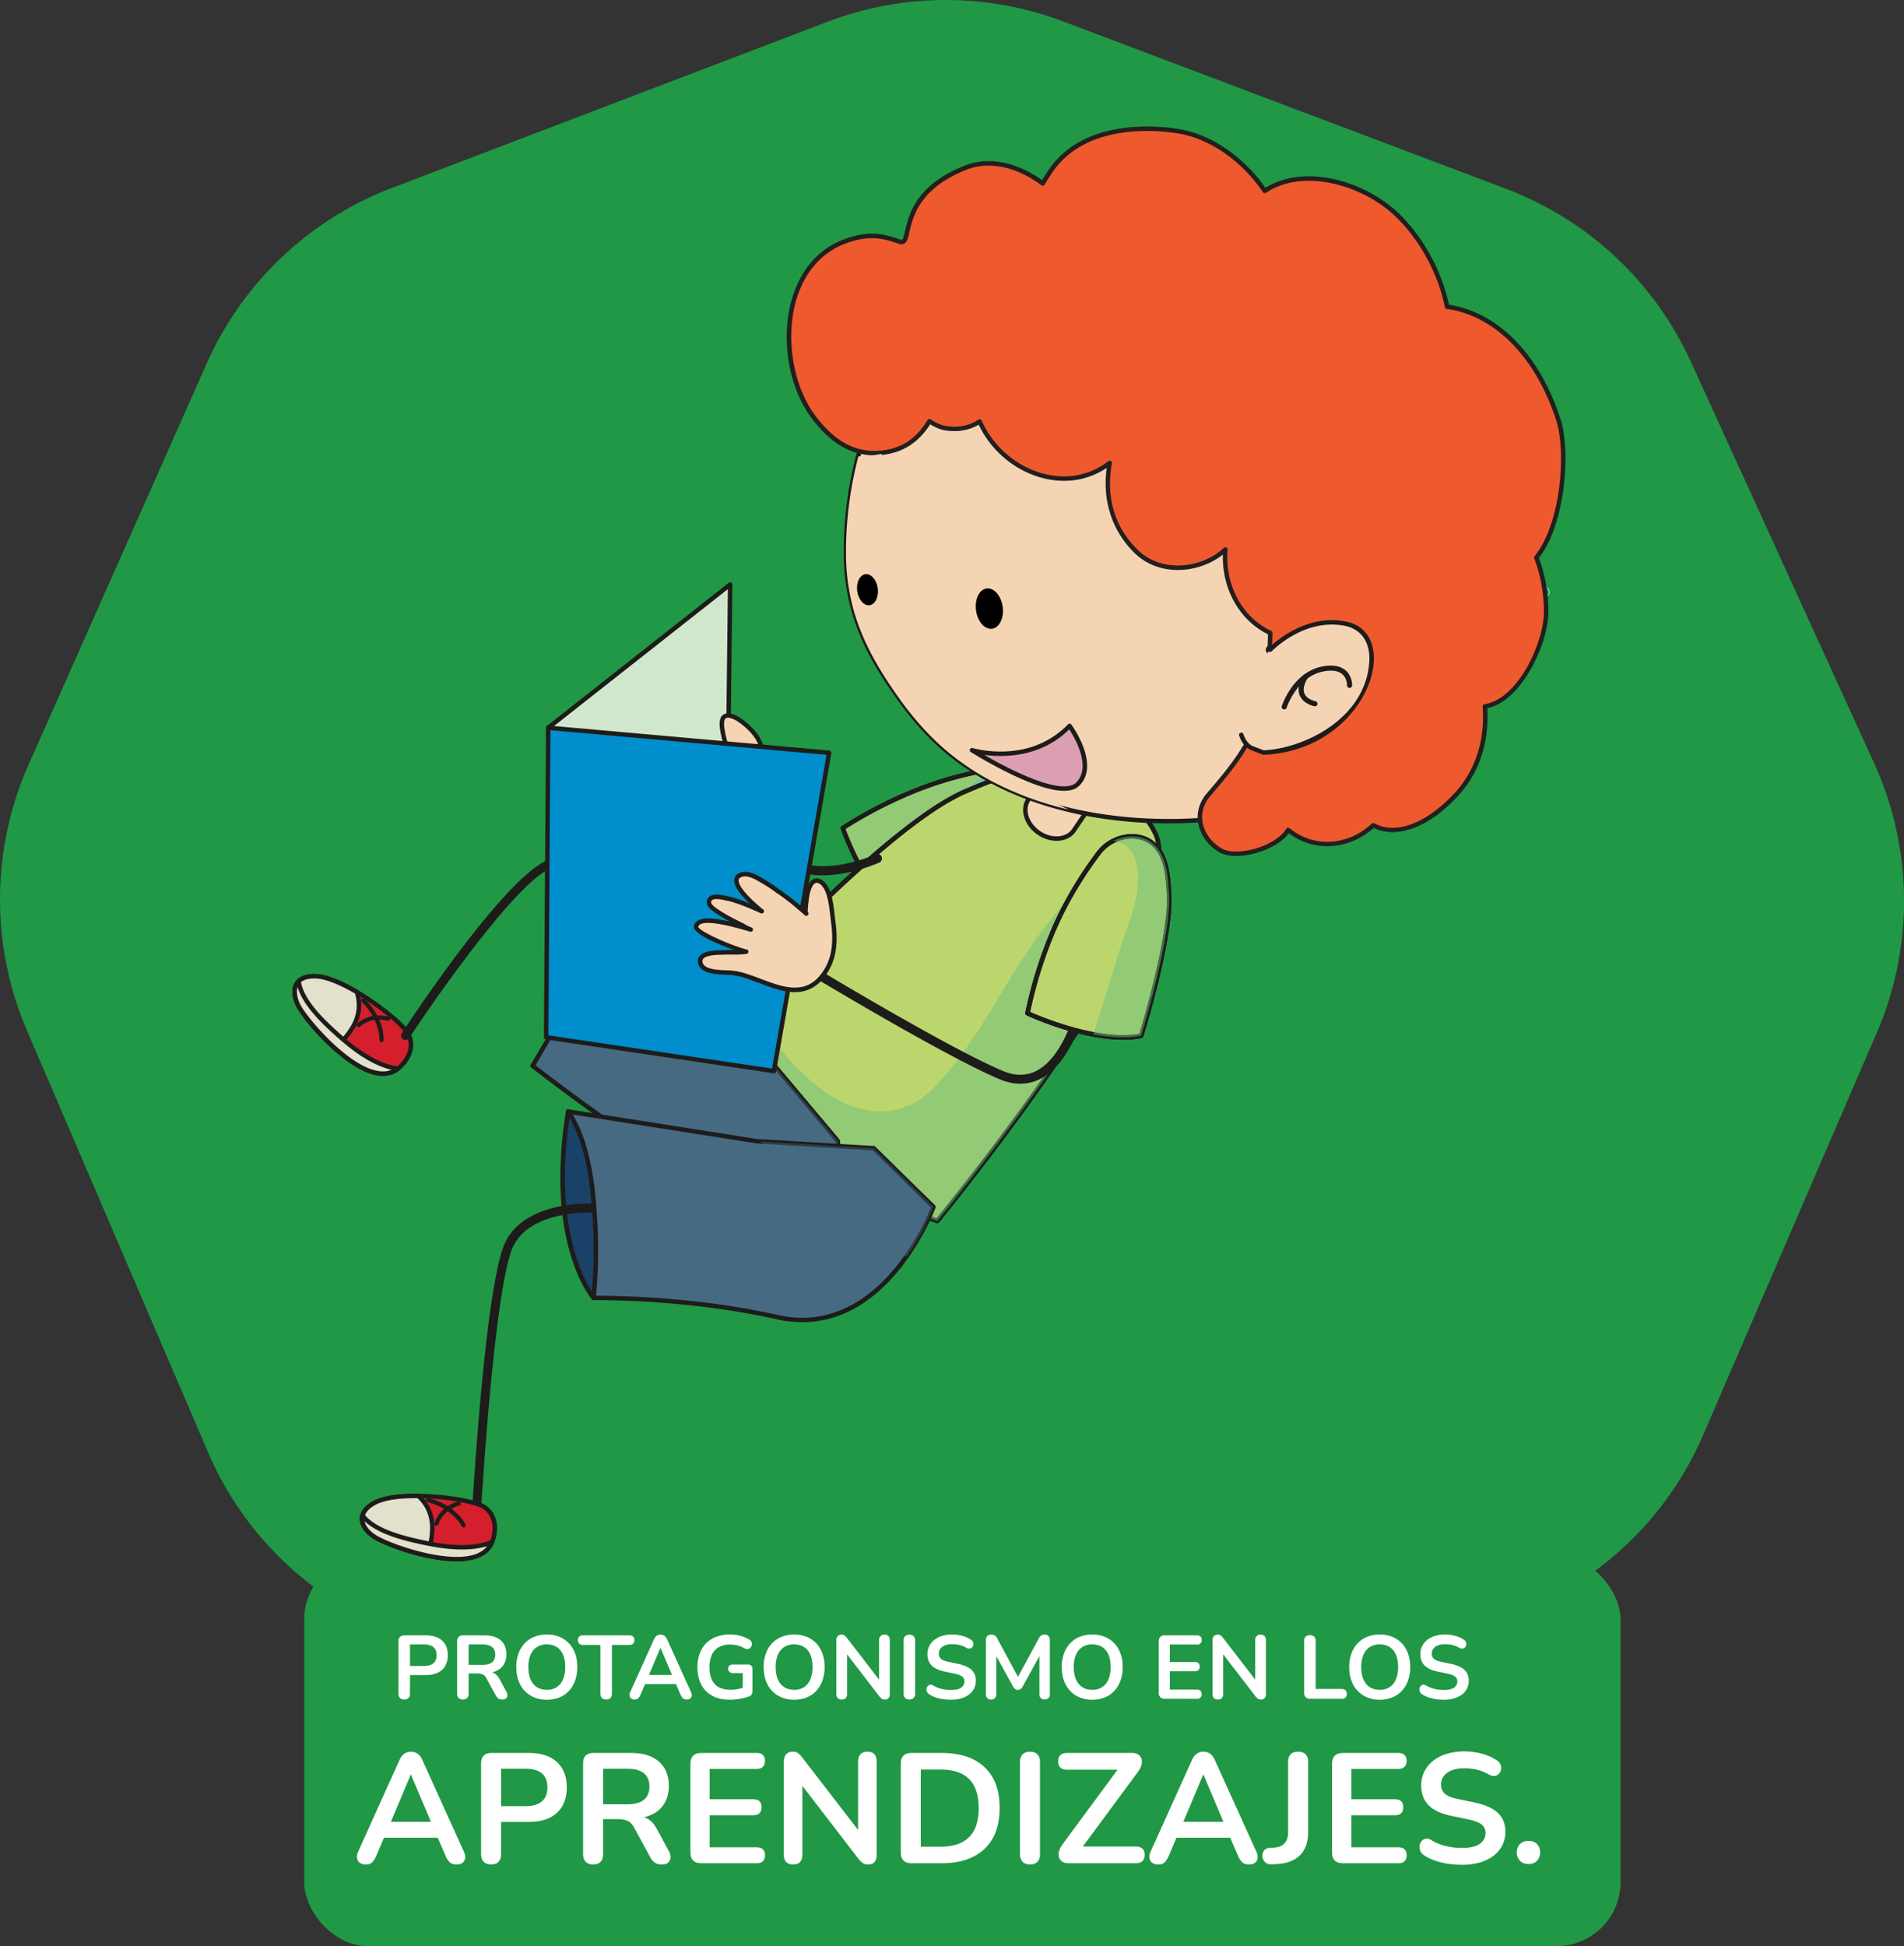 <svg xmlns="http://www.w3.org/2000/svg" viewBox="0 0 2434.3 2488"><rect x="0" y="0" width="2434.3" height="2488" fill="#333333" stroke="none"/><defs><style>.cls-1{isolation:isolate;}.cls-2{fill:#209845;}.cls-3{fill:none;stroke:#6bf0ea;stroke-miterlimit:10;}.cls-4{fill:#bcd66e;}.cls-5{fill:#1d1c1a;}.cls-6{fill:#6bbe7d;}.cls-6,.cls-7{opacity:0.5;}.cls-13,.cls-17,.cls-6,.cls-7{mix-blend-mode:multiply;}.cls-7{fill:#5cbed3;}.cls-8{fill:#f5d4b4;}.cls-9{fill:#1a4168;}.cls-10{fill:#d61f2c;}.cls-11{fill:#e3e0cb;}.cls-12,.cls-13{fill:#466a82;}.cls-13{opacity:0.4;}.cls-14{fill:#d0e7ce;}.cls-15{fill:#ee5a2e;}.cls-16{fill:#221f1f;}.cls-18{fill:#008ecc;}.cls-19{fill:#dc9fb1;}.cls-20{fill:#8abb3f;}.cls-21{fill:#fff;}</style></defs><title>Recurso 41ldpi</title><g class="cls-1"><g id="Capa_2" data-name="Capa 2"><g id="Aprendizaje"><rect class="cls-2" x="388.91" y="1989" width="1683" height="499" rx="81.68"></rect><path class="cls-2" d="M501.13,240.22,1057.88,27.89a424.85,424.85,0,0,1,301.6-.45l566,213.92a424.83,424.83,0,0,1,236.27,221l234.22,513.05a424.88,424.88,0,0,1,3.58,344.82l-222.07,514.42a424.88,424.88,0,0,1-224,222.66l-571.84,242.9a424.8,424.8,0,0,1-321.67,4.31l-559.1-220a424.86,424.86,0,0,1-234.82-227.7L34.47,1317.49a424.85,424.85,0,0,1,2.1-340.08L264.24,464.75A424.87,424.87,0,0,1,501.13,240.22Z"></path><path class="cls-3" d="M1980.1,759.51a5.8,5.8,0,0,1-1.26,1.42,5.25,5.25,0,0,1-1.41.84,9,9,0,0,1-1.6.43,14,14,0,0,1-1.68.21c-.52,0-1.11.08-1.79.15a17.85,17.85,0,0,0-1.81.28c.45.29,1.16.72,2.11,1.29l2.15,1.33a1.13,1.13,0,0,1,.63,1.07,3.41,3.41,0,0,1-.61,1.48c-.11.18-.32.48-.62.89l-.66,1-.11.18a1.07,1.07,0,0,1-.17.21.33.33,0,0,1-.2.08.79.79,0,0,1-.34-.07l-.71-.46-3.18-2.16q-4-2.56-8.81-5.44l.13-.2a.77.77,0,0,1,0-.51,2.38,2.38,0,0,1,.29-.66l1.87-2.91c.1-.15.47-.23,1.12-.24,2.62-.06,4.5-.12,5.65-.17l.93-.08c2.15-.19,3.51-.73,4.07-1.6a1.05,1.05,0,0,0,.18-.82,1.23,1.23,0,0,0-1.15-.86.92.92,0,0,0-.52.2,3,3,0,0,0-.41.38,2.91,2.91,0,0,1-.4.33.48.48,0,0,1-.41.07l-4.62-3q-.56-.36-.36-.66a8.17,8.17,0,0,1,2.27-2,5.14,5.14,0,0,1,2.48-.7,7.28,7.28,0,0,1,2.58.43,12.85,12.85,0,0,1,2.75,1.38,13.41,13.41,0,0,1,1.89,1.44,9.68,9.68,0,0,1,1.46,1.69,6.32,6.32,0,0,1,.9,1.85,4.55,4.55,0,0,1,.15,1.95A5,5,0,0,1,1980.1,759.51Z"></path><path class="cls-4" d="M1304.17,981.2a53.61,53.61,0,0,0-16.84-.49c-38.24,5.07-74.72,13.71-110.81,27.6a563.14,563.14,0,0,0-99,50.31s31.59,90.2,80.85,124c0,0,117.67-59.94,155-101.48,11.3-12.58,22.39-24.34,28.5-40.52C1352.93,1011.48,1331.19,986.27,1304.17,981.2Z"></path><path class="cls-5" d="M1156.78,1185c-49.47-34-80.63-121.73-81.94-125.45a2.86,2.86,0,0,1,1.16-3.34,567.35,567.35,0,0,1,99.5-50.56c34.63-13.33,71.08-22.4,111.46-27.76a56,56,0,0,1,17.73.51c17,3.23,31.49,13.73,38.5,27.8,5.5,11,6,23.31,1.41,35.45-6,15.78-16.26,27.22-27.16,39.32l-1.89,2.11c-37.31,41.45-151.06,99.65-155.87,102.11a2.79,2.79,0,0,1-2.9-.19Zm146.87-201a50.65,50.65,0,0,0-15.94-.47c-39.93,5.29-76,14.27-110.16,27.43A558.64,558.64,0,0,0,1081,1059.8c5.06,13.6,34.58,88.82,77.6,119.54,13.88-7.18,118.4-61.94,152.71-100.07l1.91-2.11c10.52-11.7,20.47-22.74,26-37.52,4-10.63,3.6-21.29-1.17-30.9-5.44-10.92-16.42-19.71-29.38-23.52A49.2,49.2,0,0,0,1303.65,984Z"></path><path class="cls-6" d="M1304.17,981.2a53.61,53.61,0,0,0-16.84-.49c-38.24,5.07-74.72,13.71-110.81,27.6a563.14,563.14,0,0,0-99,50.31s31.59,90.2,80.85,124c0,0,117.67-59.94,155-101.48,11.3-12.58,22.39-24.34,28.5-40.52C1352.93,1011.48,1331.19,986.27,1304.17,981.2Z"></path><path class="cls-5" d="M1159.68,1185.19a2.8,2.8,0,0,1-2.9-.19c-49.47-34-80.63-121.73-81.94-125.44a2.84,2.84,0,0,1,1.16-3.35,567.74,567.74,0,0,1,99.5-50.57c34.62-13.31,71.07-22.39,111.46-27.75a56.25,56.25,0,0,1,17.73.51c16.06,3,30,12.66,37.44,25.8,6.5,11.55,7.34,24.5,2.46,37.46-6,15.79-16.27,27.23-27.19,39.35l-1.86,2.06a142.43,142.43,0,0,1-11.61,11.38C1258.7,1134.54,1160.66,1184.69,1159.68,1185.19Zm-1.08-5.85c12.59-6.51,99.93-52.26,141.55-89.15a138,138,0,0,0,11.16-10.92l1.87-2.08c10.54-11.7,20.5-22.76,26.08-37.56,4.27-11.32,3.55-22.6-2.1-32.65-6.57-11.68-19.09-20.28-33.51-23a50.61,50.61,0,0,0-15.94-.47c-39.94,5.29-76,14.28-110.16,27.43A559.34,559.34,0,0,0,1081,1059.8C1086.06,1073.4,1115.57,1148.64,1158.6,1179.34Z"></path><path class="cls-7" d="M1180.16,1069.58c27.35-38.42,56-65.07,92.42-86.53,4.9-.79,9.77-1.68,14.75-2.34a53.61,53.61,0,0,1,16.84.49c27,5.07,48.76,30.28,37.76,59.45-6.11,16.18-17.2,27.94-28.5,40.52-37.38,41.54-155,101.48-155,101.48-10.68-7.32-20.48-17.39-29.37-28.56A641.47,641.47,0,0,1,1180.16,1069.58Z"></path><path class="cls-4" d="M1393.37,993.86c-14.14-5.91-28.89-10.08-44.15-11-40.45-2.42-79.1,13.44-115.51,29.13-106.43,45.89-323.12,285.9-321.24,289.44,0,0,104.78,196.12,285.93,259.52,26.25-32.5,321.53-396.76,279.44-493.79-7.63-17.55-27.9-42.08-44.15-52C1421,1007.35,1407.46,999.74,1393.37,993.86Z"></path><path class="cls-5" d="M1197.46,1563.65c-180.12-63-286.44-258.9-287.5-260.88a3.3,3.3,0,0,1-.15-2.49c3.48-10,215.5-244.65,322.77-290.89,40.52-17.46,77.29-31.72,116.81-29.36,14.2.84,29.16,4.55,45.07,11.21,12.23,5.1,24.77,11.72,40.72,21.49,16.3,10,37,34.39,45.28,53.31,39.37,90.76-203.71,402.47-279.14,495.85l-.71.85a2.84,2.84,0,0,1-3,1Zm151.6-577.94c-38.29-2.29-74.38,11.75-114.22,28.91-102.8,44.31-306.28,268.45-319.14,286.77,9.48,17,112.49,195.93,281.75,256.22,154.23-191,308-419.6,277.78-489.31-7.7-17.71-27.81-41.41-43-50.72-15.67-9.61-28-16.11-39.93-21.1a168.78,168.78,0,0,0-16.77-6A119.25,119.25,0,0,0,1349.06,985.71Z"></path><path class="cls-5" d="M1197.46,1563.65c-180.1-63-286.44-258.9-287.5-260.88-.85-1.6-2.44-4.58,59.78-70.28,26-27.45,77.82-80.76,132.53-129.26,54.87-48.65,98.71-80.21,130.32-93.84,40.49-17.46,77.25-31.73,116.81-29.36,14.34.85,29.07,4.51,45.08,11.21,12.19,5.09,24.75,11.72,40.7,21.49,16.31,10,37,34.39,45.28,53.32,39.38,90.78-203.72,402.48-279.16,495.84l-.69.85a2.66,2.66,0,0,1-.32.35A2.83,2.83,0,0,1,1197.46,1563.65ZM915.69,1301.37c9.46,17,112.53,195.94,281.76,256.24,154.23-191,308-419.59,277.79-489.3-7.72-17.71-27.82-41.42-43-50.72-15.71-9.62-28-16.12-39.94-21.1-15.4-6.44-29.52-10-43.21-10.78-38.31-2.29-74.39,11.74-114.22,28.91-31,13.38-74.36,44.63-128.79,92.88C1014.26,1188.86,924.2,1289,915.69,1301.37Z"></path><path class="cls-6" d="M912.47,1301.44c-.47-.91,13.41-17.35,36-42,8.44,17.85,17.17,35.62,27.83,52.47a319,319,0,0,0,64.84,73.38c48.3,40.28,107.22,53,154.63,3.4,56.46-59.07,88.53-135.08,137.32-199.75,27.83-36.87,63.86-78.41,107.76-96.67a192,192,0,0,1,40.23-12c15.33,112.81-257.54,449.51-282.73,480.7C1017.25,1497.56,912.47,1301.44,912.47,1301.44Z"></path><path class="cls-8" d="M1328.29,1064.87c-16-10.89-22.06-30-13.43-42.75l55.25-81.35c8.64-12.73,28.65-14.21,44.7-3.33s22,30,13.38,42.76L1373,1061.57C1364.32,1074.29,1344.32,1075.77,1328.29,1064.87Z"></path><path class="cls-5" d="M1326.68,1067.22c-17.32-11.75-23.67-32.7-14.16-46.7l55.24-81.36a25.45,25.45,0,0,1,4.14-4.72c10.94-9.69,29.65-9.42,44.5.65,17.3,11.76,23.65,32.72,14.15,46.71l-55.24,81.36a25.23,25.23,0,0,1-4.15,4.72h0C1360.22,1077.58,1341.51,1077.3,1326.68,1067.22Zm45.78-124.86-55.25,81.35c-7.72,11.4-2,28.82,12.67,38.81,14.44,9.82,33.06,8.73,40.72-2.55l55.25-81.36c7.72-11.4,2.06-28.81-12.65-38.81-12.73-8.64-28.5-9.09-37.52-1.09A20,20,0,0,0,1372.46,942.36Z"></path><path class="cls-9" d="M791.73,1624.58l-32.84,34.69S699.2,1589.45,726.42,1421C726.42,1421,845,1484,791.73,1624.58Z"></path><path class="cls-5" d="M756.74,1661.12c-2.48-2.88-60.23-72.76-33.13-240.55a2.89,2.89,0,0,1,1.54-2.1,3,3,0,0,1,2.61,0c1.23.65,30.51,16.45,53.62,50,21.35,31,41,83.34,13,157.12a2.92,2.92,0,0,1-.59,1L761,1661.23a2.76,2.76,0,0,1-2.13.88,2.6,2.6,0,0,1-.74-.11A2.75,2.75,0,0,1,756.74,1661.12Zm20.08-189.23a169.42,169.42,0,0,0-48.24-46.29c-22.38,144.8,20.75,215.43,30.56,229.27L789.27,1623C810.72,1566,806.54,1515.11,776.82,1471.89Z"></path><path class="cls-10" d="M509,1365.92c.27-.19.54-.42.8-.62,14.55-12,21.76-32.54,8.71-48.41-17.93-21.8-81-67-113.9-68.73-31.27-1.67-33.29,21.8-20.61,41.86C400.83,1316.58,472,1396,509,1365.92Z"></path><path class="cls-5" d="M381.6,1291.53c-8.23-13-10-26.18-4.77-35.14,3.25-5.56,10.73-12,27.94-11.08a63.26,63.26,0,0,1,14.28,2.67c35,10.3,85.81,47.8,101.68,67.1,14.46,17.58,6.37,39.67-9.1,52.42l-.82.62c-9.29,7.55-21.09,9.3-35.11,5.17C439.41,1362.62,395.83,1314,381.6,1291.53ZM509,1365.92l-1-2.83c13.29-10.93,20.41-29.7,8.32-44.39-15.43-18.77-64.83-55.24-98.88-65.26a58.81,58.81,0,0,0-13-2.45c-11.35-.6-19.21,2.27-22.74,8.28-4.09,7-2.29,18.17,4.68,29.23,12.06,19,55.33,68.87,90.9,79.33,12.11,3.56,22.17,2.18,29.91-4.12Z"></path><path class="cls-11" d="M404.63,1248.16c13.76.72,32.77,9.08,51.55,20.08,5,15,3.27,31.64-6,46.36-5,7.93-12.91,18.24-22.09,25.38-19.93-17.92-36.9-38.71-44-50C371.34,1270,373.36,1246.49,404.63,1248.16Z"></path><path class="cls-5" d="M426.16,1342.1c-19.93-17.92-37.06-38.77-44.56-50.57-8.23-13-10-26.18-4.77-35.14,3.25-5.56,10.73-12,27.94-11.08,12.94.69,31.18,7.78,52.85,20.48a2.83,2.83,0,0,1,1.26,1.56c5.48,16.33,3.22,33.66-6.32,48.77-3.13,5-11.6,17.43-22.75,26.11a2.88,2.88,0,0,1-2.55.48A2.78,2.78,0,0,1,426.16,1342.1ZM404.47,1251c-11.35-.6-19.21,2.27-22.74,8.28-4.09,7-2.29,18.17,4.69,29.22s23,30.58,41.75,47.74c9.54-8,16.78-18.73,19.58-23.15,8.41-13.32,10.56-28.53,6.06-42.93C433.62,1258.42,416.11,1251.6,404.47,1251Z"></path><path class="cls-11" d="M431.48,1322.51c-16.75-15.08-45.75-41.53-49.81-68-7.8,8.13-5.78,22.65,2.35,35.53,16.74,26.45,87.42,105.34,124.56,76.22C479.69,1362.45,451.73,1340.75,431.48,1322.51Z"></path><path class="cls-5" d="M381.6,1291.53c-9.5-15-10.28-30.37-2-39a2.85,2.85,0,0,1,4.87,1.53c3.95,25.86,33.19,52.2,48.89,66.34,15.38,13.85,38.73,33.12,64,40.54a76.79,76.79,0,0,0,11.6,2.49,2.91,2.91,0,0,1,2.38,2.06,2.85,2.85,0,0,1-1,3c-9.22,7.23-20.87,8.84-34.64,4.79C439.38,1362.59,395.82,1314,381.6,1291.53Zm114.14,74.87h0c-26.34-7.74-50.36-27.55-66.15-41.76-14.86-13.38-41.39-37.28-49.09-62.58-2.2,7-.14,16.82,5.92,26.45,12,19,55.3,68.84,90.88,79.31,8.9,2.61,16.69,2.56,23.27-.15C499,1367.29,497.35,1366.87,495.74,1366.4Z"></path><path class="cls-5" d="M456.73,1312.42a2.7,2.7,0,0,0,3.66.15c15-13.49,34.91-7.74,35.11-7.71a2.65,2.65,0,0,0,3.33-1.76,2.69,2.69,0,0,0-1.79-3.32c-.91-.27-22.89-6.68-40.19,8.8a2.7,2.7,0,0,0-.2,3.79Z"></path><path class="cls-5" d="M485.91,1331.64a2.56,2.56,0,0,0,1.74.8,2.69,2.69,0,0,0,2.83-2.53c.06-1.09,1.56-27.74-24.32-52.84a2.67,2.67,0,0,0-3.71,3.84c.54.52,1.05,1,1.55,1.54,22.28,22.66,21.15,46.94,21.15,47.17A2.55,2.55,0,0,0,485.91,1331.64Z"></path><path class="cls-5" d="M516.94,1329.3a5.68,5.68,0,0,0,6.37-2.35c38.8-59.18,147.94-213.77,186.53-218.31,37-4.34,79.86,94.44,93.25,132.87a5.69,5.69,0,1,0,10.74-3.75c-5.22-15-52.58-146.62-105.32-140.43-50.86,6-180.14,201.15-194.72,223.39a5.69,5.69,0,0,0,3.15,8.58Z"></path><path class="cls-12" d="M980.54,1350.81,1071,1458.47s19,136.16-90.27,95.09-299.85-191-299.85-191l117.79-198.76C817.9,1164.53,919.16,1292.16,980.54,1350.81Z"></path><path class="cls-5" d="M979.75,1556.22c-108.48-40.76-298.7-190-300.61-191.46a2.85,2.85,0,0,1-.69-3.69l117.8-198.76a2.83,2.83,0,0,1,2.56-1.39,9,9,0,0,1,2.23.39c13.84,4.07,51.2,45.84,94.44,94.21,30.46,34,61.94,69.26,87.23,93.46l90.49,107.66a2.74,2.74,0,0,1,.64,1.43c.39,2.73,9,67.18-22.55,94.39-14.48,12.49-35,15-60.93,7.34h0C987,1558.79,983.43,1557.61,979.75,1556.22Zm-1.17-203.36c-25.24-24.11-56.82-59.41-87.34-93.55-38.43-43-78.12-87.37-91.15-92.32L684.63,1361.82c20.48,15.94,195.35,150.84,297.12,189.08,3.54,1.33,6.93,2.47,10.21,3.43h0c24,7.05,42.67,5,55.59-6.18,27.42-23.62,21.62-81.06,20.75-88.5Z"></path><path class="cls-13" d="M930.84,1400c-26.37-42.65-37.44-85.8-43.87-135-.65-4.9-1.55-10.89-2.49-17.47,32.68,36.52,68.41,76.92,96.06,103.34L1071,1458.47s7.91,56.81-16,86C1004.86,1503,962,1450.35,930.84,1400Z"></path><path class="cls-5" d="M606.91,1949.48a6.55,6.55,0,0,0,1.29.23,5.71,5.71,0,0,0,6-5.38c.17-3,17.27-303.49,42.64-352.37,24.23-46.68,103.84-41.76,104.64-41.7a5.69,5.69,0,0,0,.78-11.36c-3.57-.24-87.9-5.42-115.52,47.82-26.5,51-43.21,344.51-43.91,357A5.71,5.71,0,0,0,606.91,1949.48Z"></path><path class="cls-10" d="M629.24,1971c.14-.3.25-.63.39-1,6.68-17.61,2.7-39-16.51-46.32-26.4-10-103.53-17.9-133-3-27.94,14.12-18.05,35.46,2.91,46.54C510.84,1981.92,612.09,2015.47,629.24,1971Z"></path><path class="cls-5" d="M481.7,1969.72c-13.62-7.22-21.71-17.71-21.6-28.07,0-6.44,3.35-15.75,18.74-23.53,28.82-14.54,100-7.71,129.13.86,2.26.67,4.33,1.35,6.17,2,21.29,8.07,25.25,31.25,18.16,50l-.4,1c-14.29,37.07-79.93,22.23-107.49,14.12C505,1980.4,489.6,1973.9,481.7,1969.72ZM629.24,1971l-2.27-2c6.09-16.09,2.95-35.91-14.86-42.67q-2.57-1-5.75-1.89c-32.43-9.54-99.17-14.27-125-1.25-10.15,5.13-15.55,11.53-15.61,18.5-.09,8.07,7,16.88,18.57,23,7.65,4,22.61,10.38,41.66,16,26.05,7.66,88,21.94,100.57-10.71Z"></path><path class="cls-11" d="M480.13,1920.66c12.29-6.23,33-8.41,54.71-8.2,11.79,10.5,18.57,25.83,17.82,43.23-.41,9.38-2.15,22.23-6.57,33-26.2-5.64-51.25-15.22-63.05-21.48C462.08,1956.12,452.19,1934.78,480.13,1920.66Z"></path><path class="cls-5" d="M481.7,1969.72c-13.62-7.22-21.71-17.71-21.6-28.07,0-6.44,3.35-15.75,18.73-23.52,14.49-7.34,38.47-8.68,56-8.5a2.67,2.67,0,0,1,1.86.71c12.88,11.46,19.53,27.6,18.78,45.47-.26,5.86-1.42,20.9-6.79,34a2.83,2.83,0,0,1-3.22,1.69c-6.88-1.48-14-3.3-21.21-5.41h0C504.77,1980.31,489.5,1973.84,481.7,1969.72Zm68.11-14.15c.68-15.75-5-30-16.08-40.27-23.75-.15-41.82,2.58-52.33,7.9-10.15,5.13-15.55,11.53-15.61,18.5-.09,8.07,7,16.88,18.57,23,7.56,4,22.44,10.29,41.53,15.9h0c6.23,1.83,12.41,3.44,18.43,4.79C548.62,1973.7,549.59,1960.79,549.81,1955.57Z"></path><path class="cls-11" d="M540.38,1971.83c-22-4.75-60.35-13.33-77-34.26-2.73,10.93,6.23,22.54,19.68,29.63,27.68,14.66,128.23,48,146,4.25C602.07,1982.53,567,1977.59,540.38,1971.83Z"></path><path class="cls-5" d="M481.7,1969.72c-15.74-8.3-24-21.2-21.1-32.85a2.89,2.89,0,0,1,2.17-2.09,2.93,2.93,0,0,1,2.83,1c8.66,10.9,24.42,19.58,48.16,26.57,9.6,2.82,18.72,4.85,27.22,6.69,24.31,5.25,59.78,11,87-.23a2.85,2.85,0,0,1,3.72,3.71c-14.78,36.39-80,21.6-107.32,13.56C504.91,1980.37,489.58,1973.89,481.7,1969.72Zm58.08,4.89c-8.61-1.86-17.84-3.92-27.62-6.79h0c-21-6.18-36.19-13.79-46.08-23.12,1.56,7.2,8.22,14.67,18.28,20,7.63,4,22.56,10.35,41.59,15.94,24,7.06,78.64,19.81,96.86-3.95C595.44,1984.91,562.75,1979.58,539.78,1974.61Z"></path><path class="cls-5" d="M557.28,1950.53a2.66,2.66,0,0,0,3.25-1.71c6.33-19.15,26.44-24.06,26.63-24.12a2.64,2.64,0,0,0,2-3.19,2.68,2.68,0,0,0-3.21-2c-.92.23-23.18,5.58-30.48,27.62a2.68,2.68,0,0,0,1.7,3.37Z"></path><path class="cls-5" d="M592.16,1952.72a2.61,2.61,0,0,0,1.89-.19,2.67,2.67,0,0,0,1.21-3.57c-.5-1-12.44-24.88-47.36-33.78a2.66,2.66,0,0,0-3.25,1.92,2.62,2.62,0,0,0,1.94,3.24l2.1.56c30.59,8.58,41.69,30.23,41.8,30.42A2.64,2.64,0,0,0,592.16,1952.72Z"></path><path class="cls-12" d="M760.61,1558.22c-2.5-42.77-8.29-98.5-34.19-137.2l241.83,38,148.83,8.88,76.39,75s-62.41,171.66-199.84,140.91c-97-21.71-192.31-24.54-234.74-24.58A641.84,641.84,0,0,0,760.61,1558.22Z"></path><path class="cls-5" d="M756.78,1661.18a2.9,2.9,0,0,1-.71-2.2,638.5,638.5,0,0,0,1.7-100.6c-2.54-43.56-8.68-98.35-33.72-135.77a2.85,2.85,0,0,1,2.82-4.4l241.56,38,148.83,8.88a2.52,2.52,0,0,1,1.82.81l76.39,75a2.85,2.85,0,0,1,.67,3c-.63,1.74-64.85,173.65-203.13,142.71-94.85-21.22-187.4-24.46-234.12-24.5a2.72,2.72,0,0,1-.8-.12A2.86,2.86,0,0,1,756.78,1661.18Zm359.07-190.5-148-8.85-235.62-37c23,38.24,28.8,91,31.26,133.25a644.92,644.92,0,0,1-1.41,98.37c47.86.19,138.9,3.76,232.21,24.65,126.11,28.21,188.89-119.77,195.89-137.41Z"></path><path class="cls-13" d="M972.55,1459.27l144.53,8.63,76.39,75a307.08,307.08,0,0,1-34.41,63.7C1086.77,1579.71,1021.94,1521.82,972.55,1459.27Z"></path><path class="cls-5" d="M1024.8,1115.46c42.54,12.51,96.47-11.44,99.57-12.83a5.7,5.7,0,0,0-4.71-10.38c-.93.42-95,42.11-124.63-14.79-31.87-61.18-50.56-130.28-50.75-131a5.7,5.7,0,1,0-11,3c.19.7,19.21,71,51.65,133.27C994.4,1100.89,1008.8,1110.76,1024.8,1115.46Z"></path><polygon class="cls-14" points="933.52 747.22 928.08 1215.3 702.14 1289.04 700.93 930.37 933.52 747.22"></polygon><path class="cls-5" d="M700.47,1291.34a2.86,2.86,0,0,1-1.18-2.29l-1.21-358.67a2.83,2.83,0,0,1,1.1-2.24L931.75,745a2.75,2.75,0,0,1,3-.32,2.87,2.87,0,0,1,1.61,2.59l-5.45,468.07A2.82,2.82,0,0,1,929,1218l-226,73.75a2.83,2.83,0,0,1-1.68,0A2.72,2.72,0,0,1,700.47,1291.34ZM930.6,753.15,703.78,931.75,705,1285.12l220.29-71.9Z"></path><path class="cls-8" d="M952.7,996.91s50.84,21.52,17.46-50.28c-8.61-18.5-53.71-53.74-46.52-13.22,5.46,30.84,10,19.86.8,40.15S944.68,1010.06,952.7,996.91Z"></path><path class="cls-5" d="M921.7,989.92a20.56,20.56,0,0,1,.15-17.54l.58-1.28c5.06-11.13,5.06-11.13,3.23-17a149,149,0,0,1-4.82-20.15c-1.74-9.78-.72-16.21,3.1-19.62,1.95-1.76,5.63-3.47,12-1.61,13.25,3.9,31.62,21.56,36.84,32.75,12.36,26.61,14.84,43.64,7.58,52.09s-21.24,4.59-26.64,2.8c-3.59,3.93-9.45,5.23-15.88,3.33A26.24,26.24,0,0,1,921.7,989.92Zm32.1,4.38c.07,0,1.48.6,3.63,1.24,4.1,1.2,14.12,3.45,18.58-1.74,3.15-3.64,6.22-14.46-8.43-46-4.68-10.06-21.66-26.27-33.28-29.69-2.11-.62-5-1-6.58.39-1.23,1.11-3,4.45-1.26,14.39a142.14,142.14,0,0,0,4.64,19.44c2.47,8,2.14,8.73-3.5,21.1l-.58,1.28a14.87,14.87,0,0,0-.14,12.81,20.62,20.62,0,0,0,12.54,10.64c2.34.69,8.07,1.79,10.84-2.76a2.87,2.87,0,0,1,3.24-1.25Z"></path><path class="cls-8" d="M1135.27,484.76c24.17-46.18,56.34-88,96-122.57,58.75-51.17,132.18-87.4,209.92-96.8,120.41-14.53,248.32,25.46,339.22,105.92a407,407,0,0,1,64.49,73.4c16.34,23.73,31,50.7,41.07,77.79,46.11,124.22,25.94,262.21-50.41,370.52-62.51,88.69-166.81,142.62-279,153.68-117.43,11.53-252.07-8.55-344-84.88-24.4-20.22-45.11-44-63.17-69.36-41.57-58.38-66.89-111.14-67.71-182.35C1080.75,632.21,1099.12,553.7,1135.27,484.76Z"></path><path class="cls-5" d="M1556.8,1049.53c-138.15,13.56-264.31-17.61-346.14-85.52-22.84-18.94-43.65-41.8-63.68-69.9-40.34-56.65-67.38-109.61-68.22-184-.86-79.29,17.8-157.69,54-226.69,24.47-46.74,56.09-87.46,94-121.06l2.66-2.34c61.81-53.84,136.91-88.46,211.46-97.47,121.79-14.69,249.43,25.17,341.43,106.6a410.87,410.87,0,0,1,65,73.93c17.48,25.39,31.81,52.51,41.41,78.42,45.83,123.52,26.87,263-50.77,373.13A340.21,340.21,0,0,1,1785.55,953h0C1725,1006.69,1643.75,1041,1556.8,1049.53Zm-419-563.45c-35.75,68.18-54.2,145.64-53.34,224,.84,72.86,27.45,124.95,67.18,180.72,19.71,27.7,40.22,50.22,62.66,68.84,80.67,66.94,205.3,97.64,342,84.23,85.77-8.45,165.87-42.24,225.53-95.11a334.78,334.78,0,0,0,51.45-57.38c76.55-108.59,95.26-246.12,50.07-367.89-9.44-25.47-23.52-52.16-40.74-77.16a405.64,405.64,0,0,0-64-72.89c-90.8-80.39-216.78-119.72-337-105.21-73.41,8.86-147.42,43-208.39,96.11l-2.63,2.3C1193.14,399.77,1162,439.94,1137.79,486.08Z"></path><path class="cls-15" d="M1039.54,532.26c21,28.45,48.43,50.23,86.45,46.68,30.53-2.84,49.25-18.75,62.3-40.41,6.86,4.54,13.93,7.78,20.13,8.82,17.4,2.91,32.22-.66,44.1-8.51,27.8,63.29,109,97.14,166.33,53-7.43,40.6,1.56,81.15,33.14,112.61s84.49,26.11,114.72-1.92c-3.84,45.61,18.94,88.79,57.3,106.56-.08,6.05-.26,12.11-.6,18.15-.9.86-1.43,1.4-1.47,1.45a2.87,2.87,0,0,0,.12,4,2.93,2.93,0,0,0,1.06.45c-1.17,17.41-3.27,34.48-5.88,50.12-9.72,58.23-35,89.68-72,132.65-21.09,24.46-10.14,56.71,15.67,71.5,20.31,11.63,71.49-2.35,86.11-26.3,35.2,28.38,80.28,20.81,108.67-6,34.89,18.44,76.83-7.51,106.07-39.15s39.6-72.31,36.7-112.83c44-6.89,77.69-79.41,78.23-119.06a190.22,190.22,0,0,0-12.47-71.19c35-43,40.81-137.11,28.2-176.11-23.34-72.06-71.66-134.52-142.28-144.56-8.8-42.94-31.25-84.36-60.61-114.16-43.71-44.35-123.45-67.18-172.42-33.89-26.77-39.39-67.25-69.56-111.65-76.52-55-8.62-124.41-1.4-160.27,48.36a202.07,202.07,0,0,0-12,18.62c-29.09-21.69-65.82-33.42-99.57-19.86-90.91,36.53-64.39,101.12-83.64,94.23-23.5-8.42-39-9.93-62.93-2.69C994.48,334.26,991.27,466.89,1039.54,532.26Z"></path><path class="cls-16" d="M1559.47,1089.88c-14.66-8.4-25-22.48-27.56-37.65-2.32-13.58,1.64-27.13,11.17-38.18,38.14-44.24,62-75.15,71.35-131.25,2.67-16,4.59-32.15,5.72-48l-.05,0a5.64,5.64,0,0,1-.37-7.87s.34-.39.9-.94c.26-5,.43-10.06.5-15.09C1584.75,793.11,1562.21,753,1563.5,709c-22.53,17.73-54.4,24.3-81.42,16.35a74.83,74.83,0,0,1-32.1-18.9c-28.46-28.35-40.76-66.59-35-108.31-25,16.71-55.06,21-85.52,12-34-10-63-35-78.16-67.19-12.58,7.36-27.5,9.83-43.32,7.18-5.71-.91-12.14-3.62-18.76-7.67-15.22,23.91-35.83,36.77-63,39.3a83.32,83.32,0,0,1-31.36-2.9h0c-21-6.19-39.87-20.87-57.64-44.93C1006.68,492.57,997.17,428,1014.11,377c8.69-26.21,28.27-60.23,72.11-73.49,20.36-6.17,35.14-6.33,54.56-.61,3.24.95,6.62,2.07,10.61,3.49,1.26.37,1.69.12,1.82,0,1.62-.93,2.81-6.06,4.07-11.5,4.68-20.27,13.4-58,75.28-82.87,18.38-7.38,38.37-8,59.43-1.8a135,135,0,0,1,40.32,20.13c3.19-5.39,6.72-10.79,10.56-16.12,45.08-62.57,136.17-53.71,163-49.5,41.77,6.57,83.56,34.84,112,75.43,25.66-16.2,61.43-19.24,98.71-8.28,28.62,8.42,55.27,24.08,75,44.07,29.79,30.23,51.94,71.54,61,113.64,63.39,9.91,116.1,64.33,142.6,146.21,13,40,6.77,133.52-27.67,177.49a194.76,194.76,0,0,1,12.09,70.72c-.52,37.73-32.91,111.74-78.07,121.36,1.82,31.39-3.52,75.52-37.62,112.42-36.61,39.62-77.5,55.29-107.68,40.65-22.8,20.68-54,28.43-81.89,20.23a83.39,83.39,0,0,1-26.6-13.49c-16,21.75-59,34-81.75,27.33A30.15,30.15,0,0,1,1559.47,1089.88Zm89.32-31a78.21,78.21,0,0,0,27.08,14.37c26.56,7.81,56.38,0,77.84-20.27a2.88,2.88,0,0,1,3.28-.45,50.49,50.49,0,0,0,9.27,3.8c26.71,7.85,61.62-8,93.39-42.37,33.64-36.41,38.14-80.29,35.95-110.69a2.85,2.85,0,0,1,2.4-3c43.7-6.85,75.33-79.53,75.82-116.29a188.94,188.94,0,0,0-12.28-70.14A2.83,2.83,0,0,1,1962,711c34.22-42,40.39-134.19,27.69-173.44-26.1-80.61-78-133.8-140-142.62a2.75,2.75,0,0,1-2.39-2.24C1838.79,351,1817,309.93,1787.48,280c-19-19.32-44.8-34.45-72.52-42.6-36.79-10.82-71.87-7.51-96.27,9.07a2.88,2.88,0,0,1-2.13.44,2.52,2.52,0,0,1-1.82-1.2c-27.55-40.53-68.7-69-109.74-75.3-26-4.09-114.33-12.74-157.52,47.2a200.43,200.43,0,0,0-11.8,18.36,2.84,2.84,0,0,1-1.9,1.38,2.69,2.69,0,0,1-2.29-.5c-13.26-9.89-27.09-17-41.11-21.12-19.8-5.82-38.53-5.28-55.69,1.63-59.11,23.75-67.41,59.6-71.87,78.86-1.81,7.8-3,13-6.73,15.14a7.76,7.76,0,0,1-6.31.51l-.76-.25c-23.34-8.36-38.67-9.44-61.13-2.64-41.53,12.56-60.1,44.91-68.37,69.84-16.13,48.58-6.75,112.4,22.3,151.75,25,33.8,52.17,48.5,83.91,45.54,26.45-2.47,45.57-14.88,60.12-39.05a2.85,2.85,0,0,1,1.82-1.31,3,3,0,0,1,2.2.4c6.75,4.48,13.33,7.46,19,8.39,15.8,2.64,29.95-.07,42.06-8.07a2.92,2.92,0,0,1,4.17,1.22c14.12,32.13,42.49,57.18,75.91,67,31,9.12,61.58,3.74,86.08-15.14a2.84,2.84,0,0,1,4.53,2.76c-5.49,30-4.34,73.53,32.35,110.09a69.24,69.24,0,0,0,29.7,17.46c27.29,8,59.88.21,81.09-19.46a2.77,2.77,0,0,1,3.18-.47,2.85,2.85,0,0,1,1.59,2.8c-3.79,44.87,18.58,86.57,55.65,103.74a2.86,2.86,0,0,1,1.66,2.62q-.12,9.14-.6,18.26a2.85,2.85,0,0,1-.88,1.91c-.74.7-1.21,1.18-1.85,1l.69.24a2.86,2.86,0,0,1,1.74,2.81c-1.12,16.65-3.1,33.6-5.91,50.4-9.61,57.58-33.87,89-72.66,134-8.52,9.88-11.93,21.46-9.87,33.51,2.31,13.5,11.58,26.09,24.79,33.66a24,24,0,0,0,5.2,2.16c21.38,6.29,64.19-6.39,77.06-27.47a2.87,2.87,0,0,1,2-1.33,2.81,2.81,0,0,1,1.29.08A2.71,2.71,0,0,1,1648.79,1058.89Z"></path><g class="cls-17"><path class="cls-8" d="M1127.44,580.16c-50.62,141.62-3.26,285,115.19,378.88a606.76,606.76,0,0,0,124,76.13c-56.73-13.48-110.27-37-154.11-73.35-24.4-20.22-45.11-44-63.17-69.36-41.57-58.38-66.89-111.14-67.71-182.35a481.07,481.07,0,0,1,15.82-126.63A161,161,0,0,0,1127.44,580.16Z"></path></g><path class="cls-8" d="M1615.43,962.16c130-5.92,175.38-149.69,105.63-164.57-54.81-11.7-97,33-97,33s-47.57,54.85-38.59,102.7c0,0,2.6,18.51,16.32,23.67Z"></path><path class="cls-5" d="M1614.63,964.88a2.93,2.93,0,0,0,.94.12c49.88-2.28,82.61-23.89,101.31-41.63,22.53-21.39,37.25-49.49,39.37-75.19,2.33-28.32-10.56-48.28-34.6-53.38-55.73-11.89-99.27,33.4-99.71,33.86a2.85,2.85,0,0,0,.12,4,2.82,2.82,0,0,0,4-.12c.41-.44,41.84-43.41,94.41-32.2,20.86,4.64,32.17,22.17,30.09,47.35-5.93,71.92-83.64,109-134.69,111.57l-13.14-5c-7.31-2.75-11.1-10-13-15.58a2.85,2.85,0,1,0-5.39,1.85c2.29,6.74,7,15.53,16.38,19l13.7,5.16A.6.6,0,0,0,1614.63,964.88Z"></path><path class="cls-5" d="M1640.22,906.5a3.25,3.25,0,0,1-1.43-3.79c.6-1.74,14.25-43,51.29-50.55,13.13-2.65,23.25-1,30.09,4.68,8.82,7.43,8.54,18.94,8.53,19.43a3.26,3.26,0,0,1-3.36,3.16,3.3,3.3,0,0,1-3.16-3.34c0-.09.16-9-6.25-14.32-5.23-4.36-13.51-5.47-24.54-3.25-33.29,6.81-46.26,45.78-46.38,46.19a3.23,3.23,0,0,1-4.1,2.08A2.35,2.35,0,0,1,1640.22,906.5Z"></path><path class="cls-5" d="M1670.79,899.06a21.7,21.7,0,0,1-8.81-9.43c-3.22-7.14-1.81-16,4.31-26.08a3.25,3.25,0,0,1,4.45-1.13,3.21,3.21,0,0,1,1.13,4.46c-4.93,8.21-6.26,15-4,20.06,3.37,7.43,13.78,9.54,13.88,9.56a3.24,3.24,0,1,1-1.18,6.38A31.87,31.87,0,0,1,1670.79,899.06Z"></path><path class="cls-5" d="M1286.4,1382.76c15.44,4.54,30,3.39,43.48-3.42,39.44-19.94,54.73-81.64,55.36-84.26a5.51,5.51,0,0,0-4.2-6.86,5.68,5.68,0,0,0-6.86,4.19c-.15.59-14.72,59.25-49.45,76.78-12.79,6.47-27.09,6.48-42.44,0-71.54-30.09-251.13-138.8-252.93-139.9a5.69,5.69,0,1,0-5.9,9.74c1.81,1.1,182.11,110.25,254.42,140.66A81,81,0,0,0,1286.4,1382.76Z"></path><polygon class="cls-18" points="1060.07 962.37 989.44 1369.29 698.26 1325.99 700.93 930.37 1060.07 962.37"></polygon><path class="cls-5" d="M695.41,1326l2.67-395.63a2.86,2.86,0,0,1,3.1-2.81l359.14,32a2.85,2.85,0,0,1,2.55,3.32l-70.63,406.92a2.84,2.84,0,0,1-3.21,2.33l-291.19-43.3-.38-.08A2.85,2.85,0,0,1,695.41,1326Zm361.33-361-353-31.46-2.62,390.07,286,42.52Z"></path><path class="cls-8" d="M890,1184.43c-1.75,8.8,50.18,29,64.08,32.3l-3.15.34c-8.14,1-16.58.11-24.75.56-7.11.38-35-1-30.43,14.2,3.87,12.9,30.66,10.91,40.66,12,33,3.43,74.94,37.32,106.22,13,8-6.24,14.91-16.49,18.7-25.9,7-17.27,6.2-36.69,3.71-54.8-1.85-13.32-3-42.1-16.66-49.1-8.15-4.19-12.61,4.12-14.62,10.48a69.25,69.25,0,0,0-2.77,14.84c-.21,2.36-1.94,14.1-.1,15.74-11.18-9.88-22.56-19.56-35-27.86-.43-.3-1-.64-1.49-.94A153.12,153.12,0,0,0,978,1128.09c-8.76-5.1-22-14.43-32.46-8.8-13.22,7.11,8.87,30,28.5,45.72-14-6.23-31.24-13.73-44-16.29-5.78-1.18-22.44-5.69-23.65,4.13-.6,4.86,6,9.31,9.31,11.66a171.85,171.85,0,0,0,17.91,10.71c4.53,2.46,9.15,4.74,13.79,7,4,1.92,8.29,4.93,12.49,6.17C937,1181.64,893.07,1169,890,1184.43Z"></path><path class="cls-5" d="M1044.33,1259c-22.13,17.23-48.39,7.33-73.8-2.27-12.27-4.62-23.86-9-34.45-10.09-1.83-.21-4.23-.28-7-.38-12.9-.46-32.41-1.18-36.15-13.6-1.81-6,.62-9.73,3-11.8,5.82-5.16,17.05-5.78,27.12-6,1.18,0,2.19,0,2.93-.09,3.49-.19,7-.15,10.59-.12.73,0,1.48,0,2.23,0-20.2-7.22-53.6-21-51.64-30.83a9.9,9.9,0,0,1,3.23-5.59c6.87-6.1,23.3-4.53,43,0-.36-.21-.73-.4-1.09-.58a178.33,178.33,0,0,1-18.66-11.22c-4-2.88-10.81-7.7-10-14a8.91,8.91,0,0,1,2.94-5.8c5-4.45,14.26-2.91,22.53-1.12l1.58.34c8,1.63,17.67,5.1,27.68,9.21-9.62-9.14-19.42-20.54-19.65-29.15a9.79,9.79,0,0,1,5.5-9.21c10.8-5.8,23.25,1.67,32.34,7.13l2.89,1.71A155.67,155.67,0,0,1,996,1136.86a16,16,0,0,1,1.47.92,300.41,300.41,0,0,1,29.78,23.28c.1-2,.34-4.46.69-7.43l.17-1.63a73.2,73.2,0,0,1,2.9-15.45c1.06-3.36,3-8,6.25-10.85,3.53-3.13,7.93-3.59,12.38-1.29,13.14,6.7,15.72,29.67,17.41,44.85.27,2.36.51,4.54.77,6.4,2.23,16.17,3.8,37.16-3.89,56.24-3.86,9.59-10.34,19-17.35,25.23Q1045.47,1258.12,1044.33,1259Zm-7.9-120.72a67.41,67.41,0,0,0-2.65,14.23l-.2,1.78a99.51,99.51,0,0,0-.84,11.6,2.83,2.83,0,0,1,.24,4,2.78,2.78,0,0,1-4,.25c-12.37-10.93-23-19.82-34.71-27.65-.35-.25-.78-.51-1.61-1a149.07,149.07,0,0,0-16.13-10.91l-3-1.76c-7.92-4.76-18.76-11.26-26.71-7a4.09,4.09,0,0,0-2.51,4c.18,7.34,12.54,21.83,31.43,36.94a2.83,2.83,0,0,1,.67,3.69,2.9,2.9,0,0,1-3.6,1.14c-15.35-6.83-31.36-13.69-43.35-16.1l-1.66-.35c-5.06-1.11-17.87-4.21-18.61,2-.35,3,5.28,7,8.14,9a170.08,170.08,0,0,0,17.62,10.5c4.5,2.46,9.08,4.71,13.66,7,1.42.68,2.9,1.5,4.38,2.34a40.34,40.34,0,0,0,7.68,3.66,2.85,2.85,0,0,1-1.6,5.47h0c-15.31-4.51-56-16.51-64.91-8.59a4.43,4.43,0,0,0-1.42,2.3c1,6,44.22,24.84,62,29.11a2.84,2.84,0,0,1,2.17,2.94,2.9,2.9,0,0,1-2.5,2.66l-3.16.35a119.05,119.05,0,0,1-14.72.46c-3.42,0-6.83-.07-10.21.12-.8,0-1.87.06-3.14.08-6.06.13-18.72.35-23.45,4.55-1.12,1-2.28,2.55-1.27,5.9,2.57,8.52,20.29,9.17,30.89,9.55,2.88.11,5.42.19,7.35.4,11.34,1.18,23.26,5.68,35.87,10.43,23.93,9,48.69,18.38,68.3,3.12,7.16-5.7,13.9-15,17.82-24.74,7.17-17.84,5.65-37.87,3.51-53.33-.26-1.91-.51-4.12-.79-6.54-1.46-13.14-3.92-35.11-14.35-40.42-2.37-1.24-4.22-1.08-6,.48S1037.64,1134.48,1036.43,1138.27Z"></path><path class="cls-19" d="M1242.63,959s73.22,22.36,124.82-31c0,0,36,49.21,10.3,74.55S1242.63,959,1242.63,959Z"></path><path class="cls-5" d="M1241.12,961.44a2.81,2.81,0,0,1-1-3.56,2.92,2.92,0,0,1,3.47-1.54c2.94.87,72.63,20.61,121.83-30.26a2.84,2.84,0,0,1,4.34.3c1.53,2.09,37.16,51.49,10,78.25-7.9,7.78-23,8.45-45,2h0C1294.11,994.66,1241.64,961.78,1241.12,961.44Zm17.15,3.61c18.28,10.53,51,28.12,78.11,36.11,19.54,5.75,33.15,5.54,39.37-.58,20.33-20-1.85-57.6-8.71-68.08C1330,968.73,1282.83,968.4,1258.27,965.05Z"></path><path d="M1247.86,780.35c1.92,14.22,11.12,24.74,20.54,23.45s15.48-13.84,13.53-28-11.11-24.75-20.49-23.48S1245.92,766.12,1247.86,780.35Z"></path><path d="M1096,755.66c1.48,11,8.58,19.05,15.82,18.06s11.91-10.67,10.43-21.59-8.57-19.06-15.79-18.07S1094.46,744.7,1096,755.66Z"></path><path class="cls-20" d="M1416.56,1079.11a52.35,52.35,0,0,0-12.1,11.73c-23.09,30.91-42.39,63.05-57.64,98.57a561.32,561.32,0,0,0-33.11,106s86.63,40.41,145.21,28.78c0,0,39.29-126.08,35.66-181.84-1.11-16.89-1.78-33.06-9.09-48.7C1472.29,1065.36,1439.05,1063.32,1416.56,1079.11Z"></path><path class="cls-5" d="M1311.35,1297a2.86,2.86,0,0,1-.44-2.22,566.24,566.24,0,0,1,33.3-106.51c14.61-34.08,33.58-66.52,58-99.17a55,55,0,0,1,12.71-12.33c20.82-14.6,52.27-15.52,68.88,8.18a49.72,49.72,0,0,1,4.29,7.44c7.14,15.28,8.12,30.63,9.18,46.91l.17,2.8c3.63,55.65-34.18,177.7-35.8,182.89a2.84,2.84,0,0,1-2.14,1.93c-58.82,11.7-143.43-27.31-147-29A3.08,3.08,0,0,1,1311.35,1297Zm167.77-208.78c-14.56-20.78-42.44-19.78-60.94-6.81a50,50,0,0,0-11.42,11.09c-24.12,32.31-42.88,64.36-57.3,98A559.76,559.76,0,0,0,1317,1293.74c13.29,5.88,87.76,37.28,139.74,27.93,4.56-14.92,38.38-128,35-179.17l-.17-2.8c-1-15.73-2-30.6-8.66-44.88A43.2,43.2,0,0,0,1479.12,1088.24Z"></path><path class="cls-4" d="M1416.56,1079.11a52.35,52.35,0,0,0-12.1,11.73c-23.09,30.91-42.39,63.05-57.64,98.57a561.32,561.32,0,0,0-33.11,106s86.63,40.41,145.21,28.78c0,0,39.29-126.08,35.66-181.84-1.11-16.89-1.78-33.06-9.09-48.7C1472.29,1065.36,1439.05,1063.32,1416.56,1079.11Z"></path><path class="cls-5" d="M1312.5,1298a2.86,2.86,0,0,1-1.58-3.17,565,565,0,0,1,33.29-106.5c14.6-34,33.56-66.48,58-99.15a55.81,55.81,0,0,1,12.76-12.37c13.76-9.66,30.84-12.82,45.69-8.45,12.28,3.61,21.78,11.94,27.45,24.1,7.14,15.28,8.13,30.68,9.17,47l.19,2.73c3.62,55.64-34.17,177.71-35.79,182.87a2.82,2.82,0,0,1-2.17,2c-24.42,4.85-56.19,1.6-94.44-9.65A420,420,0,0,1,1312.5,1298Zm179.24-155.46-.17-2.73c-1-15.76-2-30.64-8.66-45-5-10.63-13.23-17.9-23.9-21-13.19-3.88-28.45-1-40.82,7.65a49.79,49.79,0,0,0-11.45,11.11c-24.14,32.32-42.87,64.37-57.31,98A558.65,558.65,0,0,0,1317,1293.73a423.47,423.47,0,0,0,49.66,18.11c36,10.58,67,14,90.08,9.84C1461.27,1306.74,1495.07,1193.7,1491.74,1142.5Z"></path><path class="cls-5" d="M1311.35,1297a2.86,2.86,0,0,1-.44-2.22,566.24,566.24,0,0,1,33.3-106.51c14.61-34.08,33.58-66.52,58-99.17a55,55,0,0,1,12.71-12.33c20.82-14.6,52.27-15.52,68.88,8.18a49.72,49.72,0,0,1,4.29,7.44c7.14,15.28,8.12,30.63,9.18,46.91l.17,2.8c3.63,55.65-34.18,177.7-35.8,182.89a2.84,2.84,0,0,1-2.14,1.93c-58.82,11.7-143.43-27.31-147-29A3.08,3.08,0,0,1,1311.35,1297Zm167.77-208.78c-14.56-20.78-42.44-19.78-60.94-6.81a50,50,0,0,0-11.42,11.09c-24.12,32.31-42.88,64.36-57.3,98A559.76,559.76,0,0,0,1317,1293.74c13.29,5.88,87.76,37.28,139.74,27.93,4.56-14.92,38.38-128,35-179.17l-.17-2.8c-1-15.73-2-30.6-8.66-44.88A43.2,43.2,0,0,0,1479.12,1088.24Z"></path><path class="cls-6" d="M1423.11,1075.25c15.53,1.37,28.09,11.39,31.08,36.14,4.53,37.55-13,71.62-23.86,106.64-10.84,34.78-21.42,69.63-32.54,104.29,20.75,3.93,42.38,5.57,61.13,1.84,0,0,39.29-126.08,35.66-181.84-1.11-16.89-1.78-33.06-9.09-48.7C1473.51,1068,1445.09,1064,1423.11,1075.25Z"></path><path class="cls-21" d="M516.82,2172.72a7.13,7.13,0,0,1-5.46-2,7.78,7.78,0,0,1-1.9-5.58V2098.2a7.42,7.42,0,0,1,2-5.57,7.6,7.6,0,0,1,5.52-1.9h27.72q13.33,0,20.58,6.67t7.25,18.63q0,12-7.25,18.68t-20.58,6.73H524.18v23.69a8,8,0,0,1-1.84,5.58A7.13,7.13,0,0,1,516.82,2172.72Zm7.36-42.89h18.17q7.81,0,11.84-3.51t4-10.29q0-6.8-4-10.24t-11.84-3.45H524.18Z"></path><path class="cls-21" d="M591.8,2172.72a7.13,7.13,0,0,1-5.46-2,7.78,7.78,0,0,1-1.9-5.58V2098.2a7.42,7.42,0,0,1,1.95-5.57,7.58,7.58,0,0,1,5.52-1.9h27.72q13.33,0,20.58,6.38t7.25,17.88a24.39,24.39,0,0,1-3.28,12.88,21.1,21.1,0,0,1-9.49,8.28,35.62,35.62,0,0,1-15.06,2.88l1-1.73h3.8a14.68,14.68,0,0,1,8.22,2.3,19.25,19.25,0,0,1,6.15,7.25l8.63,16a8.55,8.55,0,0,1,1.26,4.72,5.18,5.18,0,0,1-1.72,3.74,6.94,6.94,0,0,1-4.72,1.43,8.86,8.86,0,0,1-5.06-1.32,11.31,11.31,0,0,1-3.45-4.08l-11.61-21.39a11.24,11.24,0,0,0-4.89-5.23,16.82,16.82,0,0,0-7.19-1.33H599.16v25.76a8,8,0,0,1-1.84,5.58A7.13,7.13,0,0,1,591.8,2172.72Zm7.36-44.27H617.1q7.93,0,12-3.28t4.09-9.83q0-6.45-4.09-9.72t-12-3.28H599.16Z"></path><path class="cls-21" d="M699.09,2173a39.76,39.76,0,0,1-20.53-5.17,35.19,35.19,0,0,1-13.62-14.55q-4.83-9.37-4.83-22a50.42,50.42,0,0,1,2.76-17.2,37.58,37.58,0,0,1,7.87-13.1,34.33,34.33,0,0,1,12.31-8.4,42,42,0,0,1,16-2.93q11.85,0,20.59,5.12a35,35,0,0,1,13.57,14.43q4.83,9.32,4.83,22a50.84,50.84,0,0,1-2.76,17.25,38.09,38.09,0,0,1-7.88,13.23,34.12,34.12,0,0,1-12.31,8.45A42,42,0,0,1,699.09,2173Zm0-12.65a22.59,22.59,0,0,0,12.71-3.45,22,22,0,0,0,8.05-10,39.44,39.44,0,0,0,2.82-15.64q0-13.8-6.16-21.39t-17.42-7.59a22.94,22.94,0,0,0-12.65,3.39,21.53,21.53,0,0,0-8.11,9.89,39.31,39.31,0,0,0-2.81,15.7q0,13.68,6.21,21.39T699.09,2160.3Z"></path><path class="cls-21" d="M775,2172.72a7.13,7.13,0,0,1-5.46-2,7.78,7.78,0,0,1-1.9-5.58V2103H745.21a6.29,6.29,0,0,1-4.66-1.66,6.17,6.17,0,0,1-1.67-4.55,5.9,5.9,0,0,1,1.67-4.54,6.59,6.59,0,0,1,4.66-1.55h59.57a6.58,6.58,0,0,1,4.65,1.55,5.9,5.9,0,0,1,1.67,4.54,6.17,6.17,0,0,1-1.67,4.55,6.28,6.28,0,0,1-4.65,1.66H782.35v62.1a7.94,7.94,0,0,1-1.84,5.58A7.13,7.13,0,0,1,775,2172.72Z"></path><path class="cls-21" d="M811.33,2172.72a7.17,7.17,0,0,1-4.43-1.26,5.16,5.16,0,0,1-2-3.4,8.55,8.55,0,0,1,.81-4.77L836.05,2096a10.91,10.91,0,0,1,3.63-4.77,8.47,8.47,0,0,1,4.88-1.44,8.33,8.33,0,0,1,4.78,1.44A10.9,10.9,0,0,1,853,2096l30.47,67.27a8.11,8.11,0,0,1,.92,4.83,5,5,0,0,1-2,3.39,6.88,6.88,0,0,1-4.26,1.21,7.36,7.36,0,0,1-5-1.55,13.13,13.13,0,0,1-3.16-4.77L862.51,2149l6.21,4H820.18l6.21-4L819,2166.4a15.18,15.18,0,0,1-3.11,4.83A6.54,6.54,0,0,1,811.33,2172.72Zm33-66-16.1,38.3-3-3.68h38.41l-2.88,3.68-16.22-38.3Z"></path><path class="cls-21" d="M933.34,2173q-13.46,0-22.71-5.06a33.74,33.74,0,0,1-14.09-14.37q-4.83-9.32-4.83-22.08a50.31,50.31,0,0,1,2.82-17.37,36.4,36.4,0,0,1,8.17-13.16,35.56,35.56,0,0,1,13-8.4,48.76,48.76,0,0,1,17.48-2.93,55.33,55.33,0,0,1,12.94,1.55,39.83,39.83,0,0,1,12.24,5.23,6,6,0,0,1,2.59,3.11,6.52,6.52,0,0,1,.17,3.74,7.27,7.27,0,0,1-1.72,3.27,5.54,5.54,0,0,1-3.16,1.73,6.37,6.37,0,0,1-4.2-.92,35,35,0,0,0-8.86-3.68,40.11,40.11,0,0,0-10-1.15,28.31,28.31,0,0,0-14.38,3.39,21.12,21.12,0,0,0-8.79,9.83,37.87,37.87,0,0,0-2.94,15.76q0,14.14,6.79,21.5T934,2160.3a48.1,48.1,0,0,0,9.32-.92,61.65,61.65,0,0,0,9.2-2.53l-2.88,6.56v-24.5H937a6.1,6.1,0,0,1-4.42-1.49,5.33,5.33,0,0,1-1.56-4,5.08,5.08,0,0,1,1.56-4A6.43,6.43,0,0,1,937,2128h19a5.41,5.41,0,0,1,6,6v27.94a8.55,8.55,0,0,1-1,4.26,5.77,5.77,0,0,1-3.16,2.53,73.87,73.87,0,0,1-11.62,3.05A71.4,71.4,0,0,1,933.34,2173Z"></path><path class="cls-21" d="M1015.34,2173a39.76,39.76,0,0,1-20.53-5.17,35.21,35.21,0,0,1-13.63-14.55q-4.83-9.37-4.83-22a50.42,50.42,0,0,1,2.76-17.2,37.6,37.6,0,0,1,7.88-13.1,34.25,34.25,0,0,1,12.31-8.4,42,42,0,0,1,16-2.93q11.83,0,20.58,5.12a35,35,0,0,1,13.57,14.43q4.83,9.32,4.83,22a50.84,50.84,0,0,1-2.76,17.25,38.07,38.07,0,0,1-7.87,13.23,34.29,34.29,0,0,1-12.31,8.45A42,42,0,0,1,1015.34,2173Zm0-12.65a22.59,22.59,0,0,0,12.71-3.45,22,22,0,0,0,8-10,39.63,39.63,0,0,0,2.81-15.64q0-13.8-6.15-21.39t-17.42-7.59a22.92,22.92,0,0,0-12.65,3.39,21.53,21.53,0,0,0-8.11,9.89,39.31,39.31,0,0,0-2.82,15.7q0,13.68,6.21,21.39T1015.34,2160.3Z"></path><path class="cls-21" d="M1076.17,2172.72a6.8,6.8,0,0,1-5.12-1.84,7.32,7.32,0,0,1-1.78-5.29v-68.42a7.7,7.7,0,0,1,1.78-5.46,6.1,6.1,0,0,1,4.66-1.9,6.6,6.6,0,0,1,4,1,18.83,18.83,0,0,1,3.16,3.27l44.05,57.16h-3v-54.4a7.12,7.12,0,0,1,1.78-5.17,6.78,6.78,0,0,1,5.12-1.84,6.6,6.6,0,0,1,5.06,1.84,7.27,7.27,0,0,1,1.72,5.17v69a7.37,7.37,0,0,1-1.61,5.06,5.49,5.49,0,0,1-4.37,1.84,7.5,7.5,0,0,1-4.2-1,16.1,16.1,0,0,1-3.39-3.34l-43.93-57.15H1083v54.39a7.44,7.44,0,0,1-1.73,5.29A6.6,6.6,0,0,1,1076.17,2172.72Z"></path><path class="cls-21" d="M1162.65,2172.72a7.13,7.13,0,0,1-5.46-2,7.78,7.78,0,0,1-1.9-5.58V2097.4a7.76,7.76,0,0,1,1.9-5.64,8.62,8.62,0,0,1,10.92,0,7.76,7.76,0,0,1,1.9,5.64v67.73a7.94,7.94,0,0,1-1.84,5.58A7.13,7.13,0,0,1,1162.65,2172.72Z"></path><path class="cls-21" d="M1215.67,2173a70.22,70.22,0,0,1-10.12-.74,53.12,53.12,0,0,1-9.55-2.3,37.28,37.28,0,0,1-8-3.86,7.38,7.38,0,0,1-2.87-3.33,7.14,7.14,0,0,1-.52-3.85,6.65,6.65,0,0,1,1.49-3.34,5.09,5.09,0,0,1,3-1.78,5.61,5.61,0,0,1,4,1,39,39,0,0,0,10.69,4.37,49.7,49.7,0,0,0,11.85,1.38q9.07,0,13.22-3a9.38,9.38,0,0,0,4.14-7.88,7.62,7.62,0,0,0-2.93-6.33q-2.94-2.3-10.06-3.79l-12.65-2.65q-10.94-2.3-16.28-7.76t-5.34-14.43a22.5,22.5,0,0,1,2.3-10.24,23.39,23.39,0,0,1,6.49-7.93,30.05,30.05,0,0,1,10-5.12,43.47,43.47,0,0,1,12.82-1.78,48.77,48.77,0,0,1,13.11,1.72,38.11,38.11,0,0,1,11.16,5.06,6.25,6.25,0,0,1,2.47,3.11,6.93,6.93,0,0,1,.29,3.62,5.81,5.81,0,0,1-1.61,3,5.24,5.24,0,0,1-3.17,1.49,7.07,7.07,0,0,1-4.31-1.15,32.8,32.8,0,0,0-8.62-3.45,40.92,40.92,0,0,0-9.43-1,24.94,24.94,0,0,0-9.09,1.49,13,13,0,0,0-5.81,4.2,10.39,10.39,0,0,0-2,6.38,8.46,8.46,0,0,0,2.76,6.62q2.76,2.46,9.43,3.85l12.54,2.64q11.39,2.42,17,7.59t5.58,13.8a21.55,21.55,0,0,1-8.69,17.71,30.42,30.42,0,0,1-10.06,4.95A46.85,46.85,0,0,1,1215.67,2173Z"></path><path class="cls-21" d="M1267.18,2172.72a6.44,6.44,0,0,1-4.94-1.84,7.09,7.09,0,0,1-1.73-5.06v-69.11a6.82,6.82,0,0,1,1.84-5.12,7,7,0,0,1,5.07-1.78,8.22,8.22,0,0,1,4.54,1.09,9.77,9.77,0,0,1,3,3.74l28.4,52.55h-3.68l28.41-52.55a9.88,9.88,0,0,1,3-3.74,7.87,7.87,0,0,1,4.48-1.09,6.54,6.54,0,0,1,4.94,1.78,7,7,0,0,1,1.73,5.12v69.11a7.25,7.25,0,0,1-1.67,5.06,7.63,7.63,0,0,1-9.94,0,7,7,0,0,1-1.73-5.06v-53.24h2.53l-24.15,44a9.35,9.35,0,0,1-2.42,2.88,5.75,5.75,0,0,1-3.44.92,6.05,6.05,0,0,1-3.57-1,8.52,8.52,0,0,1-2.42-2.82l-24.38-44.16h2.76v53.36a7.25,7.25,0,0,1-1.66,5.06A6.41,6.41,0,0,1,1267.18,2172.72Z"></path><path class="cls-21" d="M1396.44,2173a39.7,39.7,0,0,1-20.52-5.17,35.15,35.15,0,0,1-13.63-14.55q-4.83-9.37-4.83-22a50.42,50.42,0,0,1,2.76-17.2,37.45,37.45,0,0,1,7.88-13.1,34.3,34.3,0,0,1,12.3-8.4,42,42,0,0,1,16-2.93q11.85,0,20.59,5.12a35,35,0,0,1,13.57,14.43q4.83,9.32,4.83,22a50.84,50.84,0,0,1-2.76,17.25,38.09,38.09,0,0,1-7.88,13.23,34.17,34.17,0,0,1-12.3,8.45A42.06,42.06,0,0,1,1396.44,2173Zm0-12.65a22.57,22.57,0,0,0,12.71-3.45,22,22,0,0,0,8-10,39.44,39.44,0,0,0,2.82-15.64q0-13.8-6.15-21.39t-17.43-7.59a23,23,0,0,0-12.65,3.39,21.51,21.51,0,0,0-8.1,9.89,39.31,39.31,0,0,0-2.82,15.7q0,13.68,6.21,21.39T1396.44,2160.3Z"></path><path class="cls-21" d="M1489.36,2171.8a7,7,0,0,1-7.82-7.82v-65.43a7,7,0,0,1,7.82-7.82h41.06a6.14,6.14,0,0,1,4.42,1.49,5.63,5.63,0,0,1,1.56,4.26,5.42,5.42,0,0,1-6,6h-34.73v22.31h32.2a6.1,6.1,0,0,1,4.48,1.49,7.12,7.12,0,0,1,0,8.74,6.06,6.06,0,0,1-4.48,1.5h-32.2v23.57h34.73a6.1,6.1,0,0,1,4.42,1.5,6.9,6.9,0,0,1,0,8.74,6.14,6.14,0,0,1-4.42,1.49Z"></path><path class="cls-21" d="M1557.1,2172.72a6.78,6.78,0,0,1-5.12-1.84,7.28,7.28,0,0,1-1.78-5.29v-68.42a7.66,7.66,0,0,1,1.78-5.46,6.08,6.08,0,0,1,4.66-1.9,6.57,6.57,0,0,1,4,1,18.81,18.81,0,0,1,3.17,3.27l44,57.16h-3v-54.4a7.12,7.12,0,0,1,1.78-5.17,6.8,6.8,0,0,1,5.12-1.84,6.6,6.6,0,0,1,5.06,1.84,7.28,7.28,0,0,1,1.73,5.17v69a7.42,7.42,0,0,1-1.61,5.06,5.51,5.51,0,0,1-4.37,1.84,7.46,7.46,0,0,1-4.2-1,15.64,15.64,0,0,1-3.39-3.34L1561,2111.2h2.87v54.39a7.44,7.44,0,0,1-1.72,5.29A6.6,6.6,0,0,1,1557.1,2172.72Z"></path><path class="cls-21" d="M1674.85,2171.8a7.37,7.37,0,0,1-5.52-2,7.68,7.68,0,0,1-1.95-5.58v-66.35a7.53,7.53,0,0,1,1.9-5.58,8.8,8.8,0,0,1,10.92,0,7.53,7.53,0,0,1,1.9,5.58v61.41h33.35a6.56,6.56,0,0,1,4.77,1.61,6.09,6.09,0,0,1,1.67,4.6,6.29,6.29,0,0,1-1.67,4.65,6.42,6.42,0,0,1-4.77,1.67Z"></path><path class="cls-21" d="M1764,2173a39.76,39.76,0,0,1-20.53-5.17,35.21,35.21,0,0,1-13.63-14.55q-4.83-9.37-4.83-22a50.42,50.42,0,0,1,2.76-17.2,37.6,37.6,0,0,1,7.88-13.1,34.25,34.25,0,0,1,12.31-8.4,42,42,0,0,1,16-2.93q11.85,0,20.58,5.12a35,35,0,0,1,13.57,14.43q4.83,9.32,4.83,22a50.84,50.84,0,0,1-2.76,17.25,38.07,38.07,0,0,1-7.87,13.23A34.29,34.29,0,0,1,1780,2170,42,42,0,0,1,1764,2173Zm0-12.65a22.59,22.59,0,0,0,12.71-3.45,22,22,0,0,0,8-10,39.63,39.63,0,0,0,2.81-15.64q0-13.8-6.15-21.39t-17.42-7.59a22.92,22.92,0,0,0-12.65,3.39,21.53,21.53,0,0,0-8.11,9.89,39.31,39.31,0,0,0-2.82,15.7q0,13.68,6.21,21.39T1764,2160.3Z"></path><path class="cls-21" d="M1845.86,2173a70.22,70.22,0,0,1-10.12-.74,53.12,53.12,0,0,1-9.55-2.3,37.28,37.28,0,0,1-8-3.86,7.38,7.38,0,0,1-2.87-3.33,7.14,7.14,0,0,1-.52-3.85,6.58,6.58,0,0,1,1.5-3.34,5.07,5.07,0,0,1,3-1.78,5.61,5.61,0,0,1,4,1,39.09,39.09,0,0,0,10.69,4.37,49.7,49.7,0,0,0,11.85,1.38q9.08,0,13.22-3a9.38,9.38,0,0,0,4.14-7.88,7.59,7.59,0,0,0-2.93-6.33q-2.93-2.3-10.06-3.79l-12.65-2.65q-10.93-2.3-16.28-7.76t-5.34-14.43a22.5,22.5,0,0,1,2.3-10.24,23.42,23.42,0,0,1,6.5-7.93,29.91,29.91,0,0,1,10-5.12,43.51,43.51,0,0,1,12.82-1.78,48.77,48.77,0,0,1,13.11,1.72,38.11,38.11,0,0,1,11.16,5.06,6.25,6.25,0,0,1,2.47,3.11,6.93,6.93,0,0,1,.29,3.62,5.81,5.81,0,0,1-1.61,3,5.24,5.24,0,0,1-3.16,1.49,7.08,7.08,0,0,1-4.32-1.15,32.66,32.66,0,0,0-8.62-3.45,40.92,40.92,0,0,0-9.43-1,24.94,24.94,0,0,0-9.09,1.49,12.92,12.92,0,0,0-5.8,4.2,10.34,10.34,0,0,0-2,6.38,8.46,8.46,0,0,0,2.76,6.62q2.76,2.46,9.43,3.85l12.54,2.64q11.39,2.42,17,7.59t5.58,13.8a21.51,21.51,0,0,1-8.68,17.71,30.48,30.48,0,0,1-10.07,4.95A46.85,46.85,0,0,1,1845.86,2173Z"></path><path class="cls-21" d="M467.68,2383.66a12.46,12.46,0,0,1-7.7-2.2,8.93,8.93,0,0,1-3.5-5.9,14.92,14.92,0,0,1,1.4-8.3l52.8-117q2.59-5.81,6.3-8.3a14.81,14.81,0,0,1,8.5-2.5,14.47,14.47,0,0,1,8.3,2.5q3.71,2.51,6.3,8.3l53,117a14.29,14.29,0,0,1,1.6,8.4,8.75,8.75,0,0,1-3.4,5.9,12,12,0,0,1-7.4,2.1q-5.6,0-8.7-2.7a22.71,22.71,0,0,1-5.5-8.3l-13-30.2,10.8,7h-84.4l10.8-7-12.8,30.2q-2.59,5.81-5.4,8.4C473.81,2382.79,471.15,2383.66,467.68,2383.66Zm57.4-114.8-28,66.6-5.2-6.4h66.8l-5,6.4-28.2-66.6Z"></path><path class="cls-21" d="M627.88,2383.66q-6.21,0-9.5-3.5t-3.3-9.7v-116.4q0-6.41,3.4-9.7t9.6-3.3h48.2q23.19,0,35.8,11.6t12.6,32.4q0,20.79-12.6,32.5t-35.8,11.7h-35.6v41.2q0,6.2-3.2,9.7T627.88,2383.66Zm12.8-74.6h31.6q13.59,0,20.6-6.1t7-17.9q0-11.8-7-17.8t-20.6-6h-31.6Z"></path><path class="cls-21" d="M758.28,2383.66q-6.21,0-9.5-3.5t-3.3-9.7v-116.4q0-6.41,3.4-9.7t9.6-3.3h48.2q23.19,0,35.8,11.1t12.6,31.1q0,13-5.7,22.4a36.8,36.8,0,0,1-16.5,14.4q-10.8,5-26.2,5l1.8-3h6.6a25.48,25.48,0,0,1,14.3,4q6.09,4,10.7,12.6l15,27.8a15,15,0,0,1,2.2,8.2,9,9,0,0,1-3,6.5c-1.87,1.66-4.6,2.5-8.2,2.5a15.42,15.42,0,0,1-8.8-2.3,19.5,19.5,0,0,1-6-7.1l-20.2-37.2q-3.6-6.79-8.5-9.1t-12.5-2.3h-19v44.8q0,6.2-3.2,9.7T758.28,2383.66Zm12.8-77h31.2q13.8,0,20.9-5.7t7.1-17.1q0-11.21-7.1-16.9t-20.9-5.7h-31.2Z"></path><path class="cls-21" d="M896.28,2382.06q-6.6,0-10.1-3.5t-3.5-10.1v-113.8q0-6.6,3.5-10.1t10.1-3.5h71.4c3.33,0,5.9.86,7.7,2.6s2.7,4.2,2.7,7.4-.9,5.9-2.7,7.7-4.37,2.7-7.7,2.7h-60.4v38.8h56q5.19,0,7.8,2.6c1.73,1.73,2.6,4.27,2.6,7.6s-.87,5.87-2.6,7.6-4.34,2.6-7.8,2.6h-56v41h60.4q5,0,7.7,2.6c1.8,1.73,2.7,4.27,2.7,7.6s-.9,5.87-2.7,7.6-4.37,2.6-7.7,2.6Z"></path><path class="cls-21" d="M1014.07,2383.66q-5.8,0-8.9-3.2t-3.1-9.2v-119q0-6.2,3.1-9.5a10.61,10.61,0,0,1,8.1-3.3q4.61,0,6.9,1.7a32.24,32.24,0,0,1,5.5,5.7l76.6,99.4h-5.2v-94.6q0-5.8,3.1-9t8.9-3.2q5.81,0,8.8,3.2t3,9v120c0,3.73-.93,6.67-2.8,8.8a9.6,9.6,0,0,1-7.6,3.2,13,13,0,0,1-7.3-1.8,27.72,27.72,0,0,1-5.9-5.8l-76.4-99.4h5v94.6q0,6-3,9.2T1014.07,2383.66Z"></path><path class="cls-21" d="M1165.27,2382.06q-6.6,0-10.1-3.5t-3.5-10.1v-113.8q0-6.6,3.5-10.1t10.1-3.5h38.8q35.4,0,54.7,18.2t19.3,52.2q0,17-4.9,30.1a58,58,0,0,1-14.4,22.1,62.81,62.81,0,0,1-23.2,13.7q-13.69,4.69-31.5,4.7Zm12-21.2h25.2a66.73,66.73,0,0,0,21.5-3.1,38.8,38.8,0,0,0,15.2-9.2,37.72,37.72,0,0,0,9.1-15.4,70.8,70.8,0,0,0,3-21.7q0-24.81-12.2-37t-36.6-12.2h-25.2Z"></path><path class="cls-21" d="M1316.87,2383.66q-6.21,0-9.5-3.5t-3.3-9.7v-117.8q0-6.4,3.3-9.8t9.5-3.4q6.2,0,9.5,3.4t3.3,9.8v117.8q0,6.2-3.2,9.7T1316.87,2383.66Z"></path><path class="cls-21" d="M1366.27,2382.06a14.72,14.72,0,0,1-8.1-2,9.86,9.86,0,0,1-4.2-5.5,13.94,13.94,0,0,1,0-7.8,25.86,25.86,0,0,1,4.5-8.9l76.4-103.6v8.2h-70.6q-5.61,0-8.5-2.8c-1.94-1.87-2.9-4.53-2.9-8s1-6.1,2.9-7.9,4.76-2.7,8.5-2.7h82.8a14.77,14.77,0,0,1,8.1,2,9.94,9.94,0,0,1,4.2,5.4,14.11,14.11,0,0,1,0,7.8,26.17,26.17,0,0,1-4.5,9l-76.4,103.4v-8h73.6q5.6,0,8.5,2.7t2.9,7.9c0,3.47-1,6.13-2.9,8s-4.77,2.8-8.5,2.8Z"></path><path class="cls-21" d="M1480.87,2383.66a12.46,12.46,0,0,1-7.7-2.2,8.89,8.89,0,0,1-3.5-5.9,14.83,14.83,0,0,1,1.4-8.3l52.8-117q2.6-5.81,6.3-8.3a14.78,14.78,0,0,1,8.5-2.5,14.49,14.49,0,0,1,8.3,2.5q3.69,2.51,6.3,8.3l53,117a14.36,14.36,0,0,1,1.6,8.4,8.79,8.79,0,0,1-3.4,5.9,12.05,12.05,0,0,1-7.4,2.1q-5.61,0-8.7-2.7a22.71,22.71,0,0,1-5.5-8.3l-13-30.2,10.8,7h-84.4l10.8-7-12.8,30.2q-2.61,5.81-5.4,8.4T1480.87,2383.66Zm57.4-114.8-28,66.6-5.2-6.4h66.8l-5,6.4-28.2-66.6Z"></path><path class="cls-21" d="M1626.06,2383.46q-5.6.2-8.8-3a11.12,11.12,0,0,1-3.2-8.2,10.49,10.49,0,0,1,2.3-6.7,8.57,8.57,0,0,1,6.7-3.1l6-.4q8.81-.6,13.3-5.5t4.5-14.1v-90q0-6.4,3.3-9.7t9.5-3.3q6.21,0,9.5,3.3t3.3,9.7v89.8q0,12.6-4.5,21.4a32.12,32.12,0,0,1-13.3,13.7q-8.79,4.91-21.8,5.7Z"></path><path class="cls-21" d="M1716.66,2382.06q-6.6,0-10.1-3.5t-3.5-10.1v-113.8q0-6.6,3.5-10.1t10.1-3.5h71.4c3.33,0,5.9.86,7.7,2.6s2.7,4.2,2.7,7.4-.9,5.9-2.7,7.7-4.37,2.7-7.7,2.7h-60.4v38.8h56q5.21,0,7.8,2.6c1.73,1.73,2.6,4.27,2.6,7.6s-.87,5.87-2.6,7.6-4.33,2.6-7.8,2.6h-56v41h60.4q5,0,7.7,2.6c1.8,1.73,2.7,4.27,2.7,7.6s-.9,5.87-2.7,7.6-4.37,2.6-7.7,2.6Z"></path><path class="cls-21" d="M1869.06,2384.06a121.1,121.1,0,0,1-17.6-1.3,91.76,91.76,0,0,1-16.6-4,64.59,64.59,0,0,1-14-6.7,12.87,12.87,0,0,1-5-5.8,12.32,12.32,0,0,1-.9-6.7,11.47,11.47,0,0,1,2.6-5.8,8.83,8.83,0,0,1,5.3-3.1q3.2-.6,7,1.8a68.37,68.37,0,0,0,18.6,7.6,86.3,86.3,0,0,0,20.6,2.4q15.8,0,23-5.3t7.2-13.7a13.21,13.21,0,0,0-5.1-11q-5.1-4-17.5-6.6l-22-4.6q-19-4-28.3-13.5t-9.3-25.1a39.2,39.2,0,0,1,4-17.8,40.64,40.64,0,0,1,11.3-13.8,52.19,52.19,0,0,1,17.4-8.9,75.6,75.6,0,0,1,22.3-3.1,84.82,84.82,0,0,1,22.8,3,66,66,0,0,1,19.4,8.8,10.87,10.87,0,0,1,4.3,5.4,12.08,12.08,0,0,1,.5,6.3,10.07,10.07,0,0,1-2.8,5.3,9.09,9.09,0,0,1-5.5,2.6q-3.3.4-7.5-2a57.12,57.12,0,0,0-15-6,71.12,71.12,0,0,0-16.4-1.8,43.14,43.14,0,0,0-15.8,2.6,22.36,22.36,0,0,0-10.1,7.3,18,18,0,0,0-3.5,11.1,14.68,14.68,0,0,0,4.8,11.5q4.8,4.31,16.4,6.7l21.8,4.6q19.8,4.2,29.5,13.2t9.7,24a37.45,37.45,0,0,1-15.1,30.8,53.1,53.1,0,0,1-17.5,8.6A81.49,81.49,0,0,1,1869.06,2384.06Z"></path><path class="cls-21" d="M1954.26,2383.06q-6.81,0-10.9-4.2a14.79,14.79,0,0,1-4.1-10.8,14.18,14.18,0,0,1,4.1-10.5q4.1-4.09,10.9-4.1,7,0,10.9,4.1a14.6,14.6,0,0,1,3.9,10.5,15.24,15.24,0,0,1-3.9,10.8Q1961.26,2383.06,1954.26,2383.06Z"></path></g></g></g></svg>